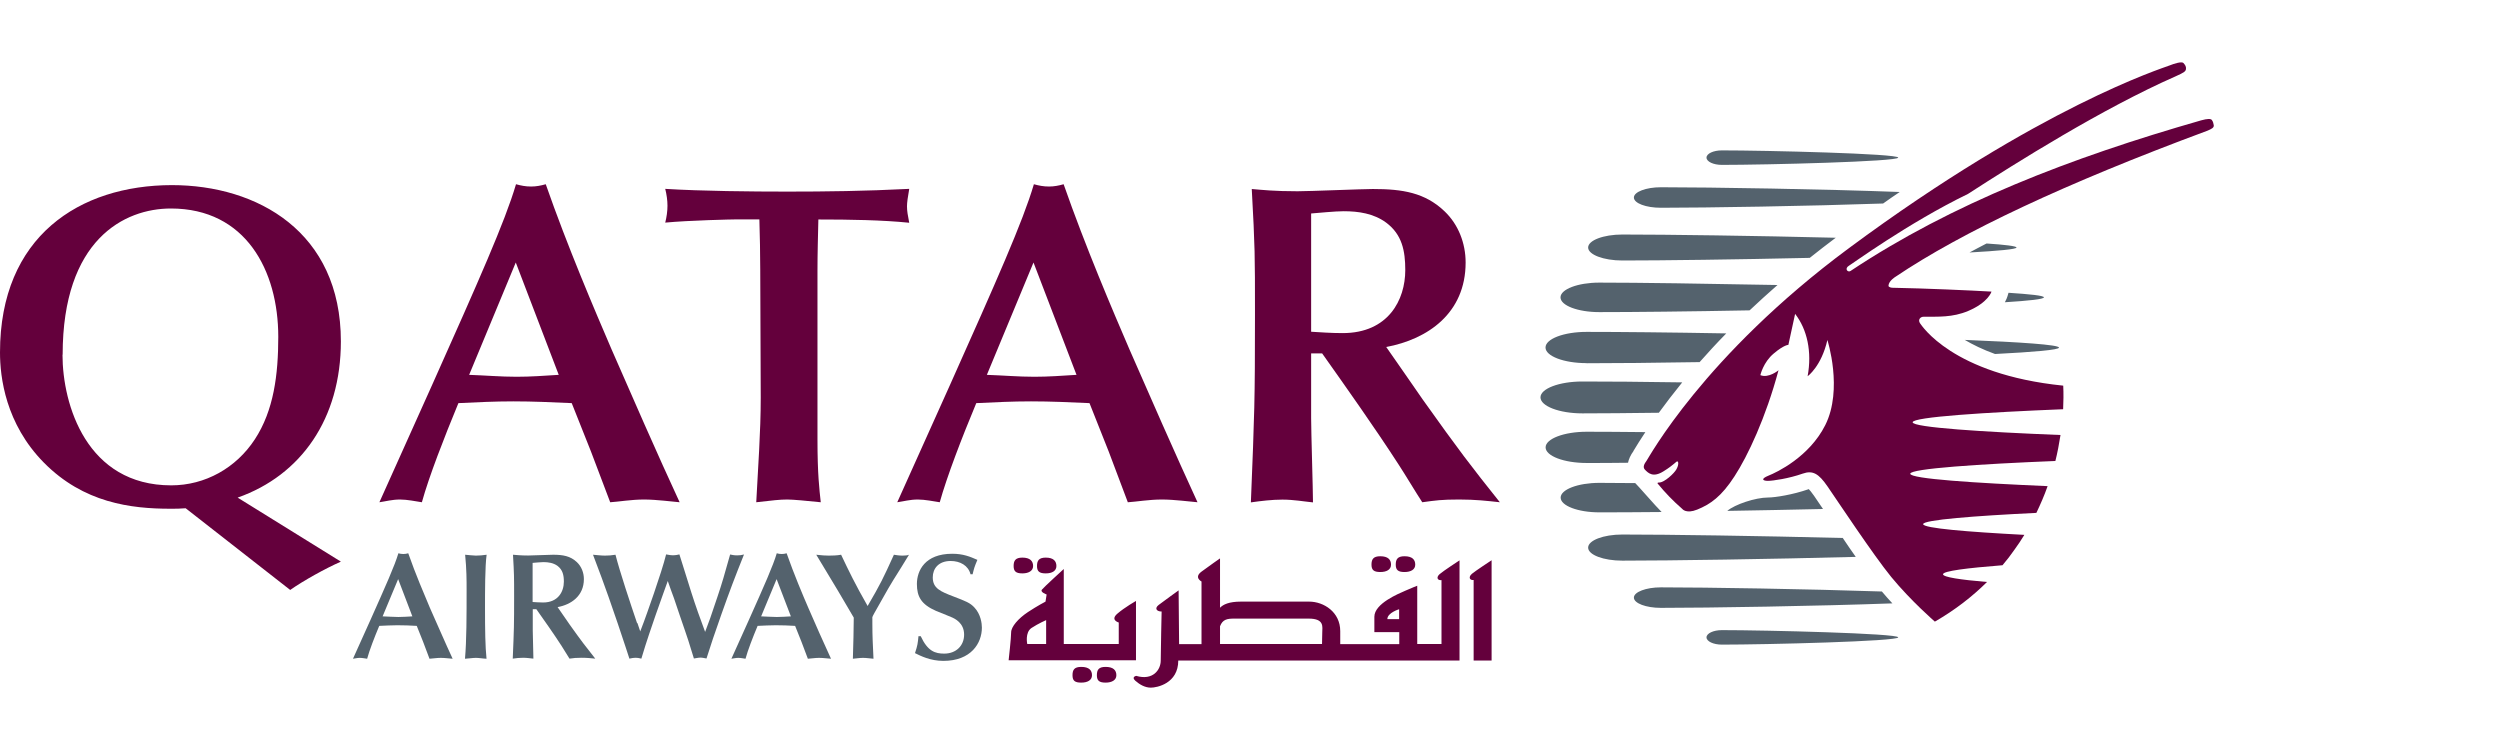 <?xml version="1.0" encoding="UTF-8"?>
<svg xmlns="http://www.w3.org/2000/svg" xmlns:xlink="http://www.w3.org/1999/xlink" width="200px" height="60px" viewBox="0 0 200 60" version="1.1">
  <g id="surface1">
    <rect x="0" y="0" width="200" height="60" style="fill:rgb(100%,100%,100%);fill-opacity:1;stroke:none;"></rect>
    <path style=" stroke:none;fill-rule:nonzero;fill:rgb(39.216%,0%,23.529%);fill-opacity:1;" d="M 83.699 51.52 L 82.18 51.52 C 82.18 51.52 81.98 50.602 82.52 50.238 C 83.07 49.879 83.691 49.609 83.691 49.609 C 83.691 49.609 83.691 51.52 83.691 51.52 Z M 90.891 48.07 C 90.891 48.07 89.969 48.59 89.379 49.102 C 88.801 49.609 89.5 49.801 89.5 49.801 L 89.5 51.52 L 85.102 51.52 L 85.102 45.52 C 85.102 45.52 83.5 46.98 83.352 47.172 C 83.191 47.371 83.73 47.559 83.73 47.559 L 83.641 48.129 C 83.641 48.129 83 48.461 82.23 48.969 C 81.461 49.48 80.891 50.141 80.891 50.59 C 80.891 51.039 80.691 52.82 80.691 52.82 L 90.879 52.82 C 90.879 52.82 90.879 48.059 90.879 48.059 Z M 81.789 45.871 C 82.289 45.871 82.648 45.672 82.648 45.281 C 82.648 44.891 82.41 44.609 81.789 44.609 C 81.238 44.609 81.09 44.852 81.09 45.281 C 81.09 45.711 81.281 45.871 81.789 45.871 M 83.66 45.871 C 84.172 45.871 84.512 45.672 84.512 45.281 C 84.512 44.891 84.281 44.609 83.66 44.609 C 83.109 44.609 82.961 44.852 82.961 45.281 C 82.961 45.711 83.148 45.871 83.66 45.871 M 86.5 53.352 C 85.949 53.352 85.801 53.578 85.801 54.02 C 85.801 54.461 85.988 54.609 86.5 54.609 C 87.012 54.609 87.359 54.41 87.359 54.02 C 87.359 53.629 87.129 53.352 86.5 53.352 M 88.449 53.352 C 87.898 53.352 87.75 53.578 87.75 54.02 C 87.75 54.461 87.949 54.609 88.449 54.609 C 88.949 54.609 89.309 54.41 89.309 54.02 C 89.309 53.629 89.078 53.352 88.449 53.352 M 110.422 45.762 C 110.93 45.762 111.281 45.57 111.281 45.172 C 111.281 44.77 111.039 44.5 110.422 44.5 C 109.871 44.5 109.719 44.738 109.719 45.172 C 109.719 45.602 109.91 45.762 110.422 45.762 M 112.359 45.762 C 112.859 45.762 113.219 45.57 113.219 45.172 C 113.219 44.77 112.98 44.5 112.359 44.5 C 111.809 44.5 111.66 44.738 111.66 45.172 C 111.66 45.602 111.852 45.762 112.359 45.762 M 117.738 45.922 C 117.469 46.148 117.551 46.441 117.891 46.398 L 117.891 52.84 L 119.328 52.84 L 119.328 44.82 C 119.328 44.82 118 45.691 117.73 45.922 M 111.93 49.531 L 110.988 49.531 C 110.988 49.02 111.93 48.738 111.93 48.738 Z M 105.781 50.602 C 105.781 50.828 105.77 51.211 105.762 51.52 L 97.602 51.52 L 97.602 50.102 C 97.809 49.551 98.172 49.488 98.73 49.488 L 104.691 49.488 C 105.98 49.488 105.781 50.16 105.781 50.602 M 115.32 46.391 L 115.32 51.52 L 113.379 51.52 L 113.379 46.859 C 113.379 46.859 112.98 47.012 112.441 47.25 C 111.898 47.488 109.949 48.281 109.949 49.34 L 109.949 50.57 L 111.941 50.57 L 111.941 51.531 L 107.219 51.531 C 107.219 51.309 107.219 50.969 107.219 50.488 C 107.219 48.961 105.898 48.129 104.73 48.129 L 99.27 48.129 C 98.32 48.129 97.852 48.359 97.602 48.621 L 97.602 44.672 C 97.602 44.672 96.75 45.262 96.121 45.73 C 95.488 46.199 96.121 46.52 96.121 46.52 L 96.121 51.531 L 94.328 51.531 L 94.289 47.23 C 94.289 47.23 93.039 48.129 92.691 48.398 C 92.34 48.672 92.531 48.922 92.93 48.922 C 92.93 48.922 92.859 52.09 92.859 52.84 C 92.859 53.59 92.23 54.461 90.898 54.07 C 90.898 54.07 90.48 54.148 90.828 54.461 C 91.18 54.77 91.602 55.012 92.07 55.012 C 92.539 55.012 94.262 54.691 94.262 52.84 L 116.762 52.84 L 116.762 44.828 C 116.762 44.828 115.441 45.691 115.172 45.93 C 114.891 46.172 114.969 46.449 115.328 46.41 "></path>
    <path style=" stroke:none;fill-rule:evenodd;fill:rgb(39.216%,0%,23.529%);fill-opacity:1;" d="M 5.012 28.379 C 5.012 19.172 9.941 16.68 13.672 16.68 C 19.66 16.68 22.262 21.648 22.262 26.949 C 22.262 29.98 21.898 32.84 20.391 35.141 C 18.891 37.441 16.41 38.828 13.699 38.828 C 6.941 38.828 5 32.391 5 28.371 M 23.211 47.199 C 24.309 46.43 26.031 45.48 27.27 44.93 L 19.012 39.809 C 24.09 38.02 27.27 33.488 27.27 27.309 C 27.27 18.539 20.578 14.809 13.75 14.809 C 6.359 14.82 0 18.91 0 28.199 C 0 30.172 0.441 33.898 3.512 37.012 C 6.691 40.23 10.461 40.699 13.641 40.699 C 14.039 40.699 14.441 40.699 14.852 40.66 L 23.219 47.199 "></path>
    <path style=" stroke:none;fill-rule:evenodd;fill:rgb(39.216%,0%,23.529%);fill-opacity:1;" d="M 44.691 29.988 C 43.559 30.059 42.461 30.141 41.328 30.141 C 40.051 30.141 38.809 30.031 37.531 29.988 L 41.262 21 L 44.699 29.988 Z M 48.82 40.18 C 49.48 40.141 50.5 39.961 51.52 39.961 C 52.539 39.961 53.82 40.141 54.371 40.18 C 52.719 36.629 50.309 31.121 48.922 27.941 C 47.602 24.871 45.41 19.75 43.66 14.738 C 43.262 14.852 42.891 14.922 42.488 14.922 C 42.051 14.922 41.691 14.852 41.281 14.738 C 40.398 17.738 38.281 22.488 34.59 30.75 L 30.352 40.18 C 30.859 40.109 31.371 39.961 32 39.961 C 32.578 39.961 33.281 40.109 33.75 40.18 C 34.328 38.102 35.512 35.059 36.672 32.25 C 38.129 32.18 39.602 32.109 41.059 32.109 C 42.629 32.109 44.172 32.18 45.738 32.25 L 47.281 36.129 L 48.82 40.191 "></path>
    <path style=" stroke:none;fill-rule:evenodd;fill:rgb(39.216%,0%,23.529%);fill-opacity:1;" d="M 65.398 21.648 C 65.398 20.262 65.441 18.871 65.469 17.559 C 67.988 17.559 70.59 17.602 72.738 17.82 C 72.629 17.238 72.559 16.91 72.559 16.5 C 72.559 16.211 72.629 15.73 72.738 15.109 C 69.23 15.289 66.012 15.328 62.98 15.328 C 60.172 15.328 56.109 15.289 53.219 15.109 C 53.328 15.551 53.398 16.02 53.398 16.461 C 53.398 16.898 53.328 17.379 53.219 17.809 C 55.09 17.629 58.602 17.551 58.922 17.551 L 60.75 17.551 C 60.789 18.969 60.82 20.25 60.82 21.609 L 60.859 31.809 C 60.859 34.59 60.641 37.398 60.5 40.18 C 61.82 40.031 62.371 39.961 62.988 39.961 C 63.43 39.961 64.602 40.07 65.66 40.18 C 65.551 39.16 65.398 37.949 65.398 35.172 L 65.398 21.641 "></path>
    <path style=" stroke:none;fill-rule:evenodd;fill:rgb(39.216%,0%,23.529%);fill-opacity:1;" d="M 86.109 29.988 C 84.98 30.059 83.879 30.141 82.75 30.141 C 81.469 30.141 80.23 30.031 78.949 29.988 L 82.68 21 L 86.121 29.988 Z M 90.238 40.18 C 90.898 40.141 91.922 39.961 92.949 39.961 C 93.98 39.961 95.25 40.141 95.801 40.18 C 94.16 36.629 91.738 31.121 90.352 27.941 C 89.031 24.871 86.84 19.75 85.09 14.738 C 84.691 14.852 84.32 14.922 83.922 14.922 C 83.48 14.922 83.121 14.852 82.711 14.738 C 81.828 17.738 79.711 22.488 76.02 30.75 L 71.781 40.18 C 72.289 40.109 72.801 39.961 73.422 39.961 C 74 39.961 74.699 40.109 75.18 40.18 C 75.762 38.102 76.93 35.059 78.102 32.25 C 79.559 32.18 81.02 32.109 82.48 32.109 C 84.051 32.109 85.59 32.18 87.16 32.25 L 88.699 36.129 L 90.23 40.191 "></path>
    <path style=" stroke:none;fill-rule:evenodd;fill:rgb(39.216%,0%,23.529%);fill-opacity:1;" d="M 110.891 27.762 C 114.219 27.141 117.25 25.059 117.25 21 C 117.25 19.461 116.672 17.961 115.57 16.91 C 114 15.41 112.211 15.121 109.828 15.121 C 108.988 15.121 104.75 15.301 103.801 15.301 C 101.93 15.301 100.98 15.191 100.141 15.121 C 100.398 19.828 100.398 20.352 100.398 25.129 C 100.398 32.191 100.359 32.988 100.07 40.191 C 100.871 40.078 101.75 39.969 102.59 39.969 C 103.5 39.969 104.309 40.121 105.039 40.191 C 105.039 39.238 104.891 34.52 104.891 33.461 L 104.891 28.27 L 105.77 28.27 C 107.738 31.051 110.012 34.262 111.879 37.148 C 112.43 37.988 113.23 39.34 113.781 40.18 C 114.879 40.031 115.32 39.961 116.738 39.961 C 118.051 39.961 118.969 40.07 119.988 40.18 C 117.68 37.289 116.699 36.012 113.809 31.949 C 113.262 31.18 112.461 29.98 111.91 29.211 L 110.891 27.75 Z M 104.891 17.078 C 105.441 17.039 106.789 16.898 107.488 16.898 C 108.691 16.898 109.898 17.078 110.891 17.809 C 112.172 18.762 112.422 20.078 112.422 21.609 C 112.422 23.988 111.07 26.648 107.41 26.648 C 106.461 26.648 105.578 26.578 104.891 26.539 L 104.891 17.07 "></path>
    <path style=" stroke:none;fill-rule:evenodd;fill:rgb(32.941%,38.431%,42.745%);fill-opacity:1;" d="M 32.988 49.309 C 32.621 49.328 32.25 49.359 31.871 49.359 C 31.449 49.359 31.039 49.32 30.609 49.309 L 31.852 46.328 Z M 34.359 52.699 C 34.578 52.691 34.922 52.629 35.262 52.629 C 35.602 52.629 36.02 52.691 36.211 52.699 C 35.66 51.52 34.871 49.691 34.398 48.641 C 33.969 47.621 33.238 45.922 32.66 44.262 C 32.531 44.301 32.398 44.32 32.27 44.32 C 32.121 44.32 32 44.301 31.871 44.262 C 31.578 45.25 30.871 46.828 29.648 49.57 L 28.238 52.699 C 28.41 52.68 28.578 52.629 28.789 52.629 C 28.98 52.629 29.211 52.68 29.371 52.699 C 29.559 52.012 29.949 51 30.34 50.07 C 30.828 50.051 31.309 50.02 31.789 50.02 C 32.309 50.02 32.82 50.039 33.34 50.07 L 33.852 51.352 L 34.359 52.699 "></path>
    <path style=" stroke:none;fill-rule:evenodd;fill:rgb(32.941%,38.431%,42.745%);fill-opacity:1;" d="M 37.328 47.18 C 37.328 49.25 37.328 51.25 37.199 52.699 C 37.469 52.691 37.809 52.629 38.07 52.629 C 38.328 52.629 38.641 52.691 38.922 52.699 C 38.82 51.719 38.801 50.41 38.801 48.602 C 38.801 47.379 38.801 45.281 38.93 44.379 C 38.641 44.422 38.34 44.449 38.07 44.449 C 37.891 44.449 37.441 44.398 37.211 44.379 C 37.328 45.559 37.328 46.422 37.328 47.18 "></path>
    <path style=" stroke:none;fill-rule:evenodd;fill:rgb(32.941%,38.431%,42.745%);fill-opacity:1;" d="M 44.602 48.57 C 45.699 48.371 46.711 47.672 46.711 46.328 C 46.711 45.82 46.52 45.32 46.148 44.969 C 45.629 44.48 45.031 44.379 44.25 44.379 C 43.969 44.379 42.559 44.441 42.25 44.441 C 41.629 44.441 41.32 44.398 41.039 44.379 C 41.129 45.941 41.129 46.109 41.129 47.699 C 41.129 50.039 41.121 50.309 41.02 52.691 C 41.289 52.648 41.578 52.621 41.859 52.621 C 42.16 52.621 42.43 52.672 42.672 52.691 C 42.672 52.379 42.621 50.809 42.621 50.461 L 42.621 48.738 L 42.91 48.738 C 43.559 49.66 44.32 50.73 44.93 51.68 C 45.109 51.961 45.379 52.41 45.559 52.691 C 45.922 52.641 46.07 52.621 46.539 52.621 C 46.969 52.621 47.281 52.66 47.621 52.691 C 46.859 51.73 46.531 51.309 45.57 49.961 C 45.391 49.699 45.121 49.301 44.941 49.051 L 44.602 48.559 Z M 42.609 45.031 C 42.789 45.02 43.238 44.969 43.469 44.969 C 43.871 44.969 44.27 45.031 44.602 45.27 C 45.02 45.59 45.109 46.02 45.109 46.531 C 45.109 47.32 44.66 48.199 43.449 48.199 C 43.129 48.199 42.84 48.172 42.609 48.16 L 42.609 45.02 "></path>
    <path style=" stroke:none;fill-rule:evenodd;fill:rgb(32.941%,38.431%,42.745%);fill-opacity:1;" d="M 50.969 49.859 C 50.398 48.18 49.609 45.809 49.238 44.379 C 48.941 44.43 48.672 44.449 48.391 44.449 C 48.102 44.449 47.691 44.398 47.441 44.379 C 47.941 45.691 48.371 46.852 48.691 47.77 C 49.25 49.352 49.609 50.441 50.051 51.77 L 50.352 52.691 C 50.52 52.648 50.711 52.621 50.852 52.621 C 50.988 52.621 51.109 52.641 51.309 52.691 C 51.5 52.059 51.738 51.281 51.91 50.789 C 52.379 49.41 52.441 49.211 53.059 47.488 L 53.422 46.48 C 53.551 46.871 53.781 47.488 53.922 47.871 C 54.051 48.25 54.672 50.102 54.82 50.512 C 55.012 51.059 55.059 51.211 55.512 52.68 C 55.621 52.672 55.852 52.609 56.031 52.609 C 56.211 52.609 56.328 52.648 56.52 52.68 C 56.98 51.238 57.031 51.09 57.711 49.148 C 58.379 47.262 58.789 46.18 59.52 44.359 C 59.34 44.41 59.16 44.43 58.969 44.43 C 58.738 44.43 58.551 44.391 58.41 44.359 C 57.969 45.941 57.75 46.699 57.398 47.738 C 56.828 49.441 56.762 49.629 56.41 50.551 C 56.02 49.512 55.641 48.449 55.301 47.379 C 55.109 46.801 54.371 44.371 54.352 44.352 C 54.18 44.391 54.059 44.422 53.82 44.422 C 53.602 44.422 53.441 44.371 53.289 44.352 C 52.93 45.828 51.641 49.391 51.52 49.719 L 51.219 50.512 L 50.988 49.828 "></path>
    <path style=" stroke:none;fill-rule:evenodd;fill:rgb(32.941%,38.431%,42.745%);fill-opacity:1;" d="M 63.27 49.309 C 62.891 49.328 62.531 49.359 62.148 49.359 C 61.73 49.359 61.32 49.32 60.891 49.309 L 62.129 46.328 Z M 64.629 52.699 C 64.852 52.691 65.191 52.629 65.531 52.629 C 65.871 52.629 66.289 52.691 66.48 52.699 C 65.93 51.52 65.129 49.691 64.672 48.641 C 64.23 47.621 63.512 45.922 62.93 44.262 C 62.801 44.301 62.672 44.32 62.539 44.32 C 62.391 44.32 62.27 44.301 62.141 44.262 C 61.852 45.25 61.148 46.828 59.922 49.57 L 58.512 52.699 C 58.68 52.68 58.852 52.629 59.059 52.629 C 59.27 52.629 59.48 52.68 59.641 52.699 C 59.828 52.012 60.219 51 60.609 50.07 C 61.102 50.051 61.578 50.02 62.059 50.02 C 62.578 50.02 63.09 50.039 63.609 50.07 L 64.121 51.352 L 64.629 52.699 "></path>
    <path style=" stroke:none;fill-rule:evenodd;fill:rgb(32.941%,38.431%,42.745%);fill-opacity:1;" d="M 69.781 49.449 C 69.781 49.34 69.859 49.211 69.941 49.059 C 70.449 48.191 70.922 47.281 71.469 46.398 C 71.648 46.109 72.539 44.699 72.719 44.379 C 72.59 44.43 72.449 44.449 72.211 44.449 C 71.941 44.449 71.699 44.41 71.512 44.379 C 70.641 46.301 70.441 46.711 69.41 48.48 C 68.379 46.672 67.922 45.711 67.289 44.379 C 66.941 44.441 66.59 44.449 66.301 44.449 C 66.031 44.449 65.75 44.43 65.301 44.379 C 65.93 45.441 66.961 47.109 67.578 48.18 L 68.301 49.41 C 68.301 50.16 68.262 51.75 68.23 52.699 C 68.461 52.68 68.801 52.629 69.039 52.629 C 69.32 52.629 69.602 52.68 69.879 52.699 C 69.828 51.57 69.789 50.922 69.789 49.898 L 69.789 49.449 "></path>
    <path style=" stroke:none;fill-rule:evenodd;fill:rgb(32.941%,38.431%,42.745%);fill-opacity:1;" d="M 73.48 50.879 C 73.422 51.461 73.41 51.621 73.199 52.25 C 73.641 52.469 74.422 52.871 75.469 52.871 C 77.691 52.871 78.551 51.449 78.551 50.211 C 78.551 49.871 78.461 49.148 77.961 48.609 C 77.609 48.219 77.238 48.09 76.309 47.73 C 75.238 47.32 74.621 47.07 74.621 46.191 C 74.621 45.48 75.09 44.879 76.051 44.879 C 76.809 44.879 77.461 45.238 77.641 45.941 L 77.809 45.941 C 77.922 45.48 77.941 45.379 78.191 44.789 C 77.602 44.531 77.059 44.301 76.18 44.301 C 73.988 44.301 73.352 45.66 73.352 46.719 C 73.352 47.73 73.699 48.352 74.879 48.871 C 75.219 49.012 75.789 49.23 76.129 49.379 C 76.359 49.48 77.129 49.82 77.129 50.77 C 77.129 51.641 76.5 52.289 75.539 52.289 C 74.82 52.289 74.219 52.109 73.66 50.898 L 73.488 50.898 "></path>
    <path style=" stroke:none;fill-rule:nonzero;fill:rgb(32.941%,38.431%,42.745%);fill-opacity:1;" d="M 144.672 39.141 C 143.449 39.57 142.012 39.801 141.449 39.801 C 140.43 39.801 138.781 40.359 138.18 40.871 C 140.641 40.828 143.262 40.781 145.84 40.719 C 145.672 40.461 145.121 39.66 145.121 39.66 C 144.898 39.34 144.77 39.199 144.699 39.129 C 144.691 39.129 144.699 39.129 144.672 39.129 M 129.789 20.84 C 133 20.84 138.93 20.762 144.781 20.629 C 145.441 20.102 146.141 19.559 146.859 19.02 C 140.379 18.859 133.391 18.762 129.789 18.762 C 128.27 18.762 127.051 19.23 127.051 19.801 C 127.051 20.371 128.281 20.84 129.789 20.84 M 130.711 15.801 C 130.711 16.262 131.68 16.621 132.871 16.621 C 136.539 16.621 144.699 16.488 150.648 16.281 C 151.09 15.969 151.539 15.648 151.98 15.359 C 145.969 15.129 136.82 14.98 132.871 14.98 C 131.68 14.98 130.711 15.352 130.711 15.801 M 157.16 27.18 C 157.82 27.57 158.609 27.961 159.602 28.32 C 162.719 28.16 164.719 27.988 164.719 27.809 C 164.719 27.578 161.629 27.371 157.16 27.191 M 127.941 24.969 C 130.672 24.969 135.121 24.922 139.969 24.828 C 140.672 24.172 141.41 23.488 142.199 22.801 C 136.52 22.691 131.078 22.609 127.941 22.609 C 126.23 22.609 124.84 23.141 124.84 23.789 C 124.84 24.441 126.23 24.969 127.941 24.969 M 158.922 19.48 C 158.449 19.719 158.012 19.961 157.559 20.199 C 159.859 20.07 161.32 19.941 161.32 19.801 C 161.32 19.691 160.422 19.578 158.93 19.48 M 137.75 13.191 C 141.238 13.191 151.859 12.93 151.859 12.609 C 151.859 12.289 141.238 12.031 137.75 12.031 C 137.07 12.031 136.52 12.289 136.52 12.609 C 136.52 12.93 137.07 13.191 137.75 13.191 M 160.602 23.691 C 160.57 23.789 160.512 23.961 160.391 24.18 C 162.328 24.059 163.512 23.93 163.512 23.789 C 163.512 23.648 162.441 23.539 160.68 23.422 C 160.68 23.422 160.602 23.691 160.602 23.691 Z M 147.41 43.039 C 140.77 42.871 133.488 42.762 129.789 42.762 C 128.27 42.762 127.051 43.23 127.051 43.809 C 127.051 44.391 128.281 44.852 129.789 44.852 C 133.68 44.852 141.551 44.73 148.461 44.551 C 148.109 44.051 147.762 43.551 147.422 43.039 M 150.551 47.32 C 144.609 47.121 136.52 46.988 132.871 46.988 C 131.68 46.988 130.711 47.359 130.711 47.809 C 130.711 48.262 131.68 48.629 132.871 48.629 C 136.691 48.629 145.391 48.488 151.391 48.27 C 151.109 47.969 150.828 47.648 150.551 47.32 M 136.52 50.988 C 136.52 51.309 137.07 51.57 137.75 51.57 C 141.238 51.57 151.859 51.309 151.859 50.988 C 151.859 50.672 141.238 50.41 137.75 50.41 C 137.07 50.41 136.52 50.672 136.52 50.988 M 130.238 37.031 C 130.301 36.738 130.43 36.422 130.699 36.059 C 130.66 36.109 130.641 36.148 130.68 36.07 C 130.922 35.66 131.238 35.16 131.629 34.57 C 129.801 34.551 128.191 34.539 126.941 34.539 C 125.121 34.539 123.648 35.102 123.648 35.789 C 123.648 36.48 125.121 37.039 126.941 37.039 C 127.871 37.039 128.988 37.039 130.25 37.02 M 132.93 40.961 C 132.488 40.531 131 38.809 130.82 38.648 C 129.738 38.648 128.762 38.629 127.949 38.629 C 126.238 38.629 124.852 39.16 124.852 39.809 C 124.852 40.461 126.238 40.988 127.949 40.988 C 129.262 40.988 130.98 40.98 132.941 40.961 M 132.699 33.031 C 133.238 32.289 133.859 31.48 134.578 30.59 C 131.371 30.539 128.559 30.52 126.59 30.52 C 124.738 30.52 123.238 31.09 123.238 31.789 C 123.238 32.488 124.738 33.07 126.59 33.07 C 128.16 33.07 130.281 33.051 132.699 33.02 M 126.93 29.059 C 129.109 29.059 132.32 29.031 135.969 28.969 C 136.621 28.23 137.32 27.469 138.102 26.672 C 133.59 26.59 129.52 26.551 126.93 26.551 C 125.109 26.551 123.641 27.109 123.641 27.801 C 123.641 28.488 125.109 29.051 126.93 29.051 "></path>
    <path style=" stroke:none;fill-rule:nonzero;fill:rgb(39.216%,0%,23.529%);fill-opacity:1;" d="M 165.059 30.859 C 165.09 31.5 165.078 32.129 165.051 32.738 C 158.871 32.988 153.012 33.359 153.012 33.781 C 153.012 34.199 158.738 34.559 164.84 34.801 C 164.73 35.5 164.602 36.199 164.43 36.879 C 158.41 37.121 152.82 37.488 152.82 37.898 C 152.82 38.309 158.031 38.641 163.809 38.891 C 163.551 39.629 163.238 40.34 162.91 41.031 C 157.949 41.27 153.852 41.59 153.852 41.93 C 153.852 42.262 157.43 42.551 161.949 42.789 C 161.699 43.199 161.43 43.602 161.148 43.988 C 160.859 44.41 160.539 44.82 160.199 45.219 C 157.379 45.441 155.441 45.68 155.441 45.941 C 155.441 46.172 156.828 46.379 158.961 46.559 C 157.789 47.719 156.422 48.789 154.789 49.73 C 154.789 49.73 152.879 48.078 151.301 46.16 C 149.891 44.441 146.898 39.922 146.199 38.91 C 145.5 37.898 145.031 37.602 144.211 37.891 C 143.109 38.281 141.828 38.469 141.43 38.469 C 141.031 38.469 140.82 38.32 141.48 38.051 C 142.141 37.789 144.738 36.559 146.02 34.012 C 147.461 31.148 146.191 27.199 146.191 27.199 C 145.711 29.309 144.609 30.102 144.609 30.102 C 144.969 28.141 144.578 26.359 143.609 25.109 L 143.07 27.59 C 143.07 27.59 142.73 27.578 141.898 28.281 C 141.059 28.98 140.828 30.012 140.828 30.012 C 141.488 30.281 142.281 29.621 142.281 29.621 C 141.27 33.398 139.82 36.48 138.762 38.102 C 137.711 39.73 136.828 40.34 135.77 40.77 C 134.879 41.129 134.578 40.711 134.578 40.711 C 133.801 40.031 133.219 39.422 132.609 38.68 C 132.609 38.68 132.559 38.59 132.73 38.602 C 133.16 38.602 133.941 37.859 134.109 37.551 C 134.309 37.199 134.281 36.93 134.191 36.91 C 134.102 36.891 133.93 37.18 133.09 37.699 C 132.25 38.23 131.871 37.859 131.59 37.57 C 131.379 37.34 131.59 37.051 131.719 36.871 C 131.852 36.711 136.262 28.48 147.93 19.84 C 163.23 8.512 173 5.461 173.559 5.238 C 173.93 5.09 174.531 4.898 174.672 5.039 C 174.82 5.199 174.898 5.328 174.879 5.512 C 174.859 5.699 174.762 5.789 174.059 6.102 C 168.18 8.691 161.328 13 157.441 15.512 C 152.648 17.84 148.078 21.18 147.91 21.262 C 147.539 21.488 147.809 21.82 148.039 21.68 C 156.129 16.301 165.609 12.629 176.09 9.629 C 176.59 9.488 176.871 9.488 176.949 9.602 C 177.039 9.719 177.078 9.871 177.102 10.02 C 177.121 10.211 176.961 10.309 176.531 10.48 C 165.27 14.66 156.969 18.551 151.641 22.141 C 151.641 22.141 151.09 22.469 151.078 22.859 C 151.078 23 151.379 23.02 151.379 23.02 C 154.059 23.07 157.629 23.23 159.32 23.328 C 159.32 23.328 159.078 24.191 157.449 24.879 C 156.191 25.41 155.031 25.328 153.879 25.34 C 153.621 25.34 153.41 25.59 153.609 25.871 C 153.711 26 156.16 29.949 165.059 30.852 "></path>
  </g>
</svg>
